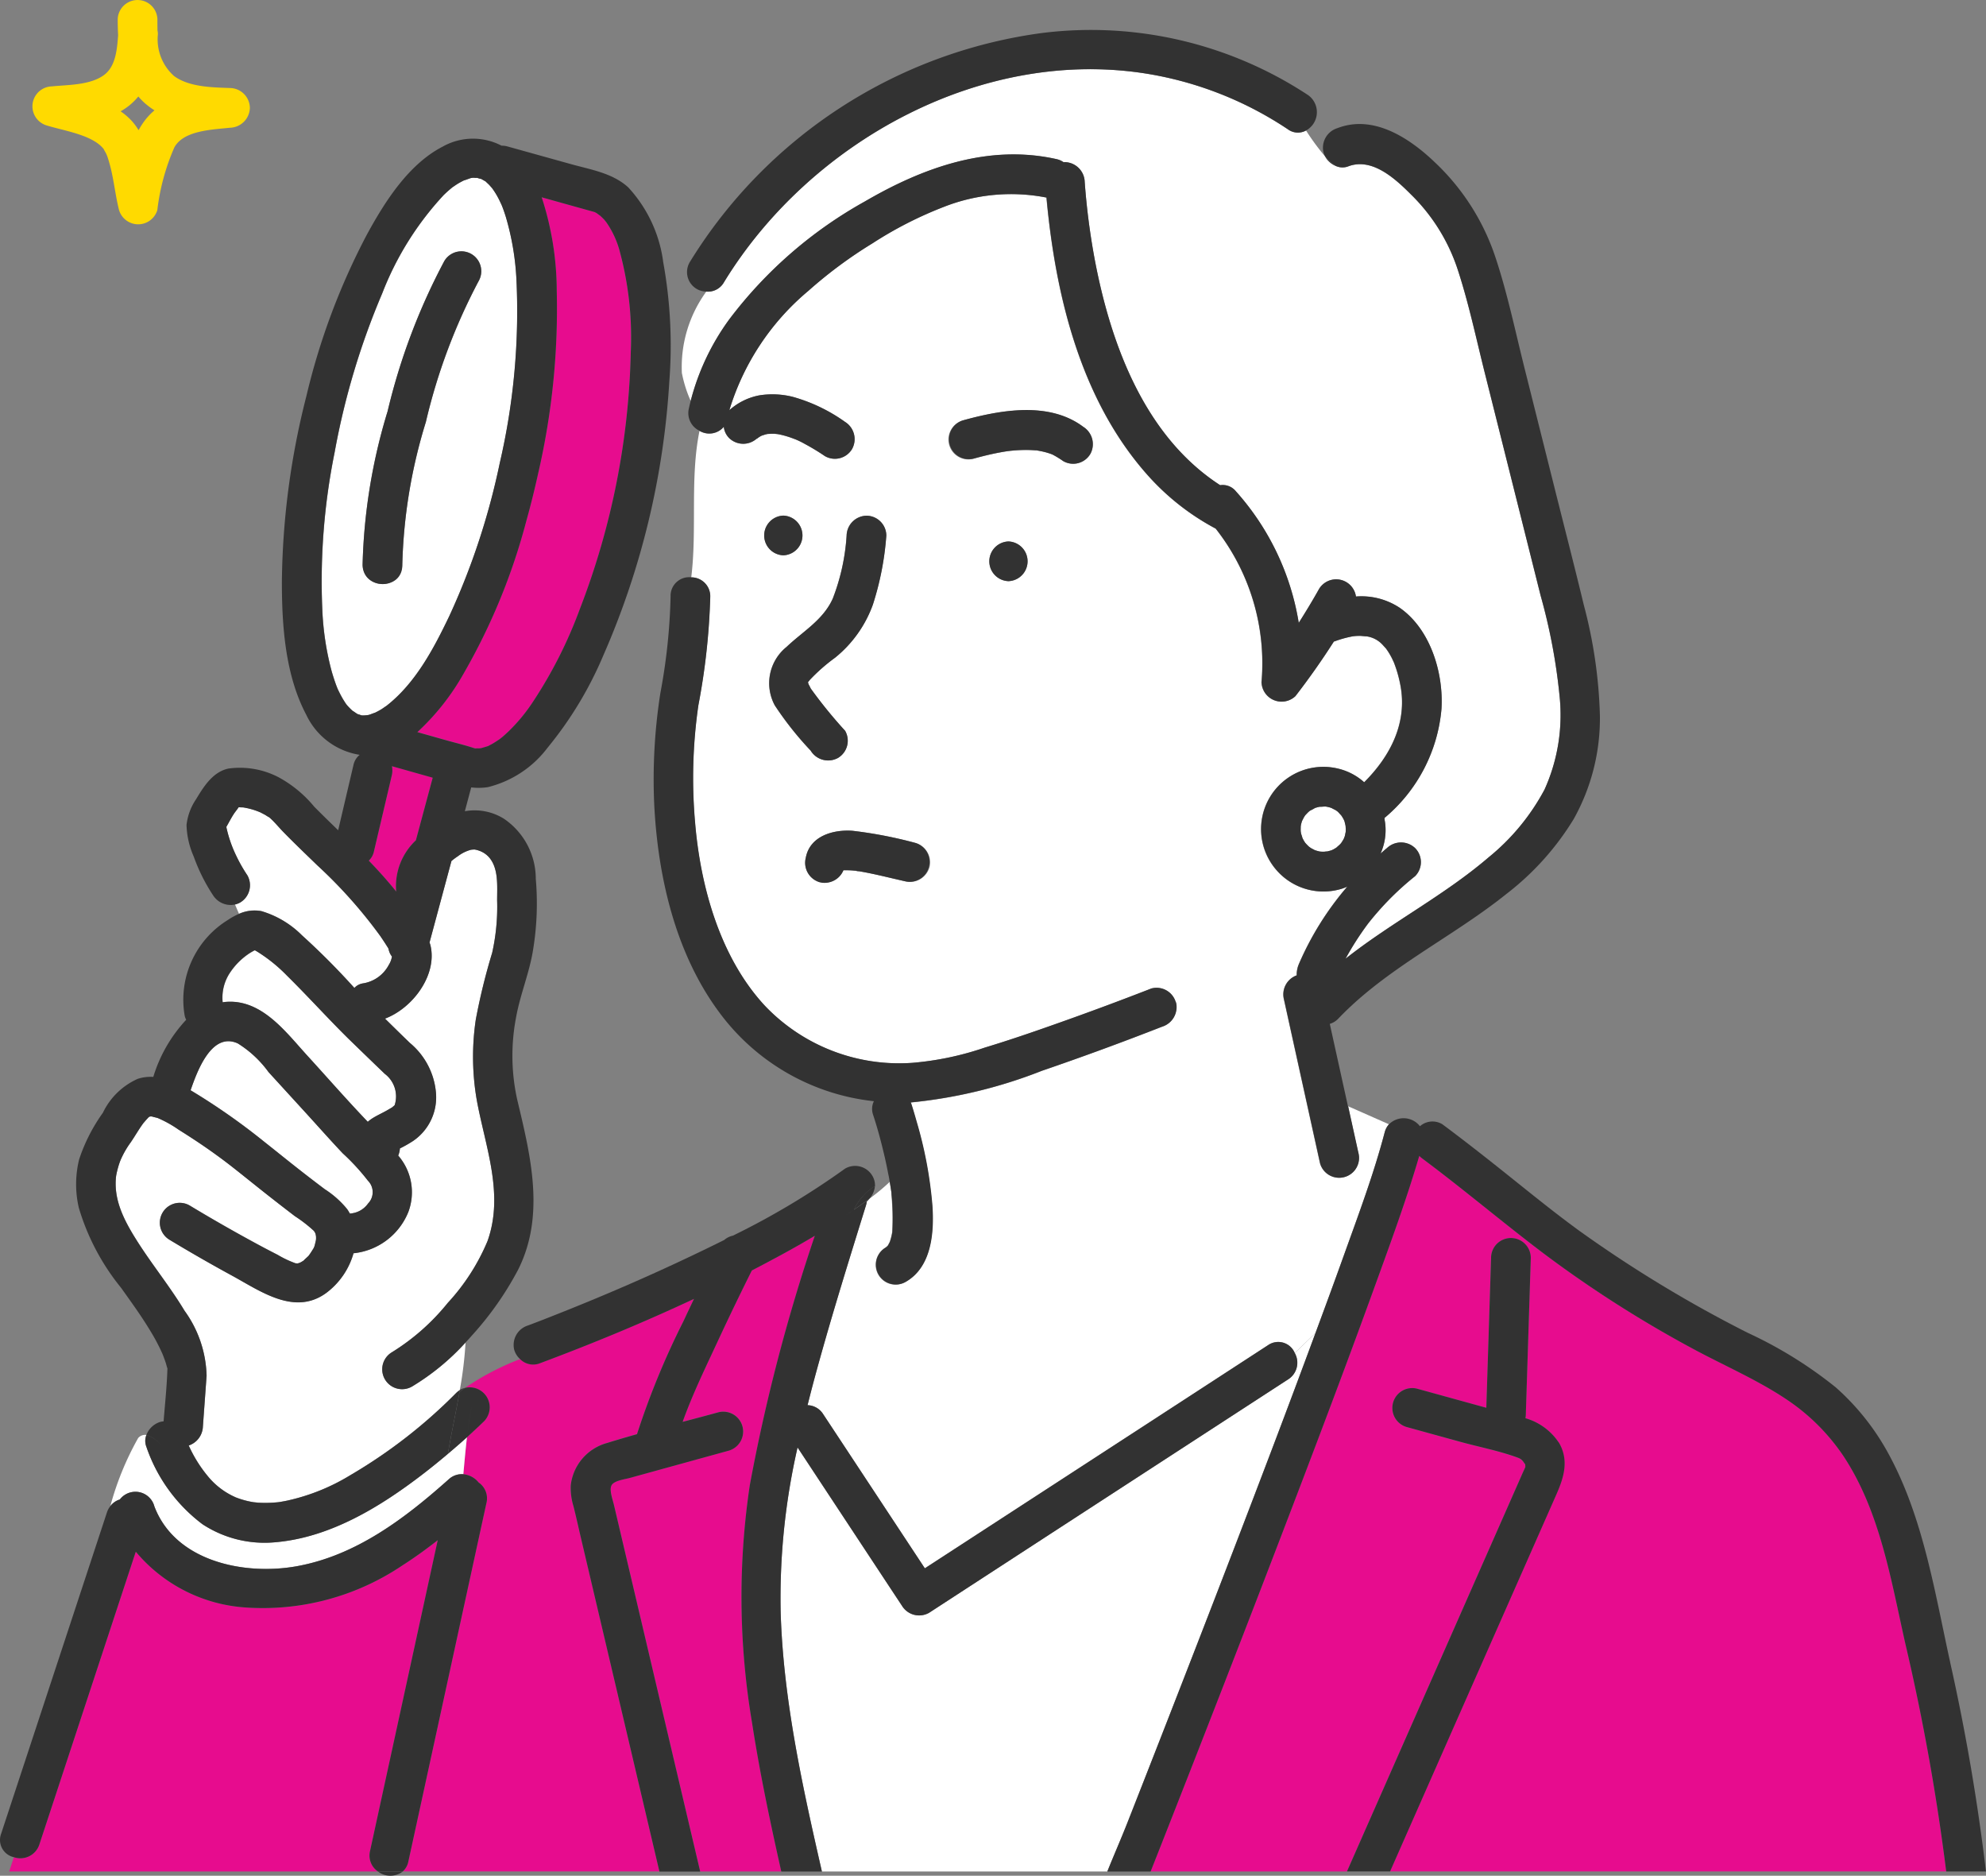 <svg xmlns="http://www.w3.org/2000/svg" xmlns:xlink="http://www.w3.org/1999/xlink" width="148.357" height="140.089" viewBox="0 0 148.357 140.089"><rect x="0" y="0" width="148.357" height="140.089" fill="#808080" stroke="none"/><defs><clipPath id="a"><rect width="148.357" height="140.089" fill="none"/></clipPath></defs><g clip-path="url(#a)"><path d="M35.063,189.123c-.07.01-.173.028,0,0" transform="translate(-14.225 -76.936)" fill="#78c8c8"/><path d="M35.383,139.476c-.931-.982-1.828-2-2.741-3l-2.814-3.08a8.153,8.153,0,0,0-2.3-2.144c-1.978-.894-3.059,2.165-3.524,3.5a48.767,48.767,0,0,1,5.524,3.865c.9.709,1.786,1.428,2.685,2.133q.9.706,1.819,1.394a7.078,7.078,0,0,1,1.669,1.487,3.357,3.357,0,0,1,.2.327,1.783,1.783,0,0,0,1.368-.76,1.209,1.209,0,0,0-.014-1.694,16.392,16.392,0,0,0-1.87-2.035" transform="translate(-9.764 -53.33)" fill="#fff"/><path d="M45.048,89.916l0,0c.073.042.211.073,0,0" transform="translate(-18.326 -36.578)" fill="#78c8c8"/><path d="M48.488,105.775A4.694,4.694,0,0,1,49.961,102q.63-2.341,1.259-4.682l-.079-.024-2.968-.837a1.6,1.6,0,0,1-.005.665L48,97.836q-.592,2.521-1.183,5.042a1.3,1.3,0,0,1-.372.64c.717.744,1.408,1.512,2.055,2.319,0-.021-.009-.041-.012-.062" transform="translate(-18.894 -39.241)" fill="#e70c8e"/><path d="M42.817,62.19c.036.012.271.182.364.238a1.43,1.43,0,0,1,.215.07.311.311,0,0,0,.074.021l.09.006.1.006c.118.005.523-.074.085.016.1-.02.2-.036.292-.059s.414-.153.447-.157c.167-.083.333-.168.492-.267.056-.035.323-.222.367-.248,2.153-1.682,3.511-4.235,4.7-6.719a53,53,0,0,0,3.766-11.414,50.049,50.049,0,0,0,1.248-13.655,19.876,19.876,0,0,0-.794-4.73c-.1-.313-.2-.626-.331-.93-.02-.035-.151-.316-.168-.349q-.089-.177-.187-.348a6.179,6.179,0,0,0-.349-.533c-.049-.053-.167-.195-.2-.224-.075-.078-.156-.15-.235-.225a.311.311,0,0,1-.037-.04l-.076-.041-.261-.149,0,0h-.007a1.6,1.6,0,0,1-.284-.079h0a1.92,1.92,0,0,1-.262-.007.53.53,0,0,0-.11.007l-.02,0a1.024,1.024,0,0,0-.1.021c-.1.029-.492.18-.487.163-.17.084-.339.171-.5.272-.1.064-.2.133-.3.2l-.068.045-.039.032c-.212.173-.415.355-.612.544a22.91,22.91,0,0,0-4.6,7.351,55.593,55.593,0,0,0-3.554,11.866,48.466,48.466,0,0,0-.92,11.783,21.075,21.075,0,0,0,.671,4.477c.084.305.177.609.282.908.049.141.1.282.157.421l.028.073c.011.022.026.05.047.1.115.24.235.477.373.705.065.107.134.209.2.314.012.02.054.072.091.117a4.947,4.947,0,0,0,.415.42m2.607-22.355A46.884,46.884,0,0,1,49.664,28.6a1.484,1.484,0,0,1,2.561,1.5,43.736,43.736,0,0,0-3.942,10.525,39.271,39.271,0,0,0-1.759,10.666,1.484,1.484,0,0,1-2.966,0,42.594,42.594,0,0,1,1.865-11.454" transform="translate(-16.472 -9.1)" fill="#fff"/><path d="M45.356,90.046l.1.006h-.006l-.093,0" transform="translate(-18.451 -36.631)" fill="#78c8c8"/><path d="M45.605,90.061l-.084,0c.087.015.174.013.084,0" transform="translate(-18.518 -36.635)" fill="#78c8c8"/><path d="M59.594,22.342c-.041.008-.082.017-.124.024h0l.12-.024" transform="translate(-24.193 -9.089)" fill="#78c8c8"/><path d="M32.043,119.658h0c.007,0,.007,0,0,0" transform="translate(-13.034 -48.678)" fill="#78c8c8"/><path d="M40.132,128.878q-1.352-1.3-2.688-2.614c-1.565-1.542-3.035-3.179-4.6-4.719a11.8,11.8,0,0,0-2.2-1.782l-.125-.073h0c.034.069.064.134.1.2-.035-.071-.065-.135-.1-.2a.727.727,0,0,0-.112-.03c-.11.063-.222.122-.33.189a5.1,5.1,0,0,0-1.465,1.426,3.357,3.357,0,0,0-.582,2.267c.1-.012.191-.03.291-.036,2.652-.179,4.426,2.254,6.017,4,1.508,1.65,2.985,3.344,4.533,4.96a2.611,2.611,0,0,1,.272-.212c.352-.235.741-.406,1.11-.611.116-.064.377-.22.44-.257.029-.028.149-.129.18-.159a.082.082,0,0,0,.008-.012,2.114,2.114,0,0,0-.74-2.332" transform="translate(-11.39 -48.678)" fill="#fff"/><path d="M18.811,140.567l-.052,0h.049l0,0" transform="translate(-7.631 -57.183)" fill="#78c8c8"/><path d="M49.635,139.162c-.125.138-.039.066,0,0" transform="translate(-20.165 -56.612)" fill="#78c8c8"/><path d="M32.174,119.589l0,.007c.027-.008.029-.015,0-.007" transform="translate(-13.089 -48.648)" fill="#78c8c8"/><path d="M32.111,119.609l.041-.01,0-.007-.018,0-.02.012" transform="translate(-13.063 -48.651)" fill="#78c8c8"/><path d="M49.689,143.783l0-.009c0-.016,0-.016,0,.009" transform="translate(-20.214 -58.483)" fill="#78c8c8"/><path d="M28.455,104.172v0l-.007.012.007-.008" transform="translate(-11.573 -42.376)" fill="#78c8c8"/><path d="M59.394,22.387l.016,0c-.082.011-.14.027-.016,0" transform="translate(-24.133 -9.106)" fill="#78c8c8"/><path d="M30.083,101.576h0" transform="translate(-12.238 -41.321)" fill="#78c8c8"/><path d="M62.966,31.782a54.627,54.627,0,0,1-1.392,13.692c-.262,1.179-.55,2.353-.876,3.516a46.35,46.35,0,0,1-4.682,11.4,17.8,17.8,0,0,1-3.462,4.383l2.2.62c.673.189,1.361.351,2.025.571.031.01.066.014.1.027l0,0a1.658,1.658,0,0,1,.211.007c.117.007.462-.07.038.017.065-.013.131-.019.195-.037.166-.046.328-.093.491-.145l.012,0,.031-.017c.1-.053.2-.1.3-.159.138-.079.271-.166.4-.253l.148-.1.161-.126c.157-.133.31-.27.459-.412a12.856,12.856,0,0,0,1.8-2.152,33.516,33.516,0,0,0,3.576-7.045,56.535,56.535,0,0,0,3.8-19.284,24.585,24.585,0,0,0-.813-7.357,6.862,6.862,0,0,0-1-2.205c-.021-.033-.131-.166-.145-.185s-.037-.045-.057-.065c-.1-.095-.192-.187-.289-.278-.04-.024-.206-.151-.265-.188s-.1-.052-.146-.075c-1.316-.361-2.63-.73-3.944-1.1a22.675,22.675,0,0,1,1.123,6.953" transform="translate(-21.379 -10.101)" fill="#e70c8e"/><path d="M29.959,101.564c-.053,0-.053.018,0,0" transform="translate(-12.171 -41.317)" fill="#78c8c8"/><path d="M30.018,101.568h0" transform="translate(-12.211 -41.318)" fill="#78c8c8"/><path d="M112.069,156.331c-.012.016-.015.024-.024.037l0,.011c.009-.015.017-.034.028-.048" transform="translate(-45.579 -63.596)" fill="#78c8c8"/><path d="M95.338,55.141c-.02.016-.039.027-.059.042.055,0,.225-.182.059-.042" transform="translate(-38.76 -22.41)" fill="#78c8c8"/><path d="M172.337,116.179c.066-.082.044-.058,0,0" transform="translate(-70.108 -47.241)" fill="#78c8c8"/><path d="M95.911,54.83a.536.536,0,0,0,.056-.015c.068-.03.093-.062-.056.015" transform="translate(-39.017 -22.286)" fill="#78c8c8"/><path d="M95.876,54.863a.351.351,0,0,1-.052.014.2.2,0,0,0,.037-.006l.014-.008h0" transform="translate(-38.982 -22.319)" fill="#78c8c8"/><path d="M111.6,156.977c.1-.063.1-.09.072-.075s-.052.051-.072.075" transform="translate(-45.4 -63.827)" fill="#78c8c8"/><path d="M112.377,155c.011-.1.007-.145,0,0" transform="translate(-45.716 -63.017)" fill="#78c8c8"/><path d="M111.577,157.031l-.009.006a.249.249,0,0,0-.026.039.293.293,0,0,1,.034-.045" transform="translate(-45.376 -63.881)" fill="#78c8c8"/><path d="M112.006,156.412c-.017.027-.033.053-.048.082s.015,0,.048-.082" transform="translate(-45.545 -63.629)" fill="#78c8c8"/><path d="M173.83,173.926l-4.7,10.648-6.352,14.4h41.553a163.413,163.413,0,0,0-3.056-17.026c-1.078-4.773-1.885-9.886-4.643-14.034a15.426,15.426,0,0,0-4.13-4.132c-2.281-1.547-4.868-2.635-7.283-3.953a87.885,87.885,0,0,1-11.156-7.156c-3.007-2.288-5.911-4.743-8.868-6.942a2.094,2.094,0,0,1-.231-.2c-.968,3.305-2.166,6.549-3.339,9.785-1.774,4.9-3.61,9.769-5.462,14.636q-2.915,7.659-5.891,15.3-2.334,6-4.691,11.989l-.686,1.736h14.663l2.446-5.547,9.364-21.229,1.3-2.951c.071-.16.154-.324.22-.49-.009-.062-.008-.183-.011-.186-.158-.182-.2-.368-.555-.5-1.377-.509-2.883-.8-4.3-1.185L164,165.775a1.484,1.484,0,0,1,.788-2.86l5.016,1.383.17.045q.014-.463.029-.925l.326-10.269a1.483,1.483,0,0,1,2.966,0q-.024.739-.047,1.478l-.326,10.269a1.623,1.623,0,0,1-.028.228,4.455,4.455,0,0,1,2.492,1.817c.768,1.31.378,2.6-.174,3.847l-1.384,3.137" transform="translate(-58.945 -59.204)" fill="#e70c8e"/><path d="M87.3,174.208a134.1,134.1,0,0,1,4.856-18.627q-1.225.727-2.476,1.408-1.108.6-2.232,1.18-1.272,2.542-2.47,5.122c-.972,2.09-1.946,4.068-2.7,6.186.9-.236,1.794-.473,2.685-.719a1.484,1.484,0,0,1,.789,2.86l-4.524,1.247-2.863.79c-.381.1-1.065.186-1.335.473-.294.313,0,1.058.124,1.583q.385,1.635.77,3.272l2.5,10.624q1.583,6.728,3.167,13.457H89.65c-.83-3.694-1.613-7.4-2.189-11.143a56.352,56.352,0,0,1-.162-17.712" transform="translate(-31.283 -63.291)" fill="#e70c8e"/><path d="M28.7,218.657a1.439,1.439,0,0,1-.587-1.533q.36-1.651.72-3.3L31.974,199.4q.6-2.742,1.195-5.484c-.849.662-1.719,1.3-2.625,1.873A18.656,18.656,0,0,1,18.8,198.939a11.7,11.7,0,0,1-8.186-4.165l-.259.788Q6.881,206.1,3.411,216.634a1.491,1.491,0,0,1-1.907.955l-.351,1.068Z" transform="translate(-0.469 -78.886)" fill="#e70c8e"/><path d="M42.687,114.681a15.744,15.744,0,0,0,.373-3.916c0-1.06.126-2.354-.578-3.2a1.768,1.768,0,0,0-.8-.534,1.553,1.553,0,0,0-.307-.076,1.747,1.747,0,0,0-.282.021,2.8,2.8,0,0,0-.969.481,5.083,5.083,0,0,0-.478.357q-.819,3.04-1.636,6.081c.021.068.049.135.065.2.537,2.195-1.29,4.7-3.391,5.489.62.608,1.239,1.218,1.865,1.821a5.431,5.431,0,0,1,1.947,3.8,3.94,3.94,0,0,1-1.721,3.521,9.192,9.192,0,0,1-.976.553,1.649,1.649,0,0,1-.128.532,4.184,4.184,0,0,1,.755,4.218,4.962,4.962,0,0,1-4.087,3.074,5.59,5.59,0,0,1-2.064,2.984c-2.354,1.691-4.878-.152-7.02-1.319Q20.9,137.485,18.6,136.1a1.484,1.484,0,0,1,1.5-2.561q2.343,1.417,4.751,2.724.9.491,1.821.96a7.6,7.6,0,0,0,1.342.634c.037,0,.1.007.16.008l.079-.026a.768.768,0,0,1,.087-.025l.077-.044a2.85,2.85,0,0,0,.247-.153c-.148.1.26-.254.317-.316.013-.014.189-.262.306-.457a1.039,1.039,0,0,0,.179-.428c.023-.078.041-.158.058-.238.005-.037.013-.087.015-.105a1.4,1.4,0,0,0,0-.222,1.306,1.306,0,0,0-.031-.173c-.078-.231.076.183-.008-.048-.008-.022-.1-.167-.111-.188a10.64,10.64,0,0,0-1.428-1.105q-.845-.645-1.682-1.3c-.816-.639-1.624-1.29-2.435-1.935-.683-.542-1.16-.916-1.942-1.477-.854-.612-1.732-1.19-2.624-1.747A8.609,8.609,0,0,0,17.706,127c-.04-.014-.367-.09-.435-.113-.055,0-.11,0-.164,0l0,0h.055a.257.257,0,0,1,.04,0,.257.257,0,0,0-.04,0,.246.246,0,0,0-.083.023l-.066.053c-.026.029-.061.068-.074.081-.061.062-.307.351-.289.327-.35.469-.636.987-.969,1.468a5.626,5.626,0,0,0-1.078,2.475c-.219,1.775.579,3.322,1.591,4.915,1.118,1.76,2.443,3.381,3.519,5.169a8.619,8.619,0,0,1,1.647,4.851l-.276,3.8a1.553,1.553,0,0,1-1.059,1.414,10.007,10.007,0,0,0,1.4,2.259,5.555,5.555,0,0,0,2.054,1.587l.056.027.037.013c.086.033.172.064.259.093.2.065.393.122.593.169.149.035.3.063.453.088.045,0,.326.033.375.036a9.216,9.216,0,0,0,1.261-.02c.091-.007.182-.017.271-.027l.047-.008c.193-.031.384-.067.575-.107a15.345,15.345,0,0,0,4.7-1.9A38.365,38.365,0,0,0,40,147.54a1.642,1.642,0,0,1,.272-.215,29.235,29.235,0,0,0,.429-3.554,17.713,17.713,0,0,1-4,3.289,1.484,1.484,0,0,1-1.5-2.561,16.476,16.476,0,0,0,4.167-3.68,15.776,15.776,0,0,0,2.972-4.618c1.258-3.525-.164-7.047-.8-10.524a18.89,18.89,0,0,1-.075-6.02,46.508,46.508,0,0,1,1.22-4.976" transform="translate(-5.924 -43.509)" fill="#fff"/><path d="M31.145,109.392a7.133,7.133,0,0,1,3,1.79,54.083,54.083,0,0,1,3.926,3.94,1.078,1.078,0,0,1,.629-.339,2.638,2.638,0,0,0,1.933-1.373,1.681,1.681,0,0,0,.24-.632,1.293,1.293,0,0,1-.257-.585c-.017-.028-.033-.059-.05-.086q-.276-.441-.571-.871a35.749,35.749,0,0,0-4.695-5.272c-.837-.813-1.681-1.618-2.5-2.452-.364-.371-.7-.8-1.1-1.141a2.655,2.655,0,0,1-.287-.174c-.06-.034-.4-.208-.327-.175a5.3,5.3,0,0,0-1.334-.392c0,.005-.257-.011-.335-.014-.1.149-.224.3-.32.437-.227.333-.4.685-.6,1.032,0,.007,0,.014,0,.02s.016.027.012.053c.059.271.131.54.215.8a9.387,9.387,0,0,0,.512,1.285,11.329,11.329,0,0,0,.83,1.458,1.5,1.5,0,0,1-.532,2.029,1.437,1.437,0,0,1-.388.151c.1.234.2.47.3.7a2.83,2.83,0,0,1,1.687-.2" transform="translate(-11.594 -41.338)" fill="#fff"/><path d="M85.884,31.443a9.434,9.434,0,0,0,.651,2.046,18.017,18.017,0,0,1,2.88-6.089,32.392,32.392,0,0,1,10.12-8.8c4.358-2.54,9.241-4.3,14.324-3.168a1.477,1.477,0,0,1,.534.234c.03,0,.06-.01.091-.01a1.52,1.52,0,0,1,1.483,1.483,52.48,52.48,0,0,0,.753,5.816c1.206,6.358,3.749,13.2,9.365,16.83a1.265,1.265,0,0,1,1.17.451,19.352,19.352,0,0,1,4.7,9.831c.532-.836,1.044-1.685,1.527-2.548a1.494,1.494,0,0,1,2.747.58,5.182,5.182,0,0,1,3.264.841c2.3,1.592,3.292,4.874,3.123,7.57a11.961,11.961,0,0,1-4.259,8.131h0c.007.046.008.091.012.136.016.083.03.168.041.257a4.251,4.251,0,0,1-.345,2.262c.16-.136.316-.278.48-.41a1.527,1.527,0,0,1,2.1,0,1.487,1.487,0,0,1,0,2.1,21.822,21.822,0,0,0-1.99,1.8q-.456.469-.883.965c-.135.156-.267.315-.4.475-.07.086-.139.174-.208.26l-.027.035a21.917,21.917,0,0,0-1.687,2.63c3.416-2.7,7.356-4.714,10.674-7.56a16.545,16.545,0,0,0,4.191-5.075,13.522,13.522,0,0,0,1.121-7.007,43.3,43.3,0,0,0-1.415-7.485q-1.051-4.2-2.106-8.4-1.035-4.13-2.071-8.258c-.638-2.547-1.185-5.142-2-7.641a13.917,13.917,0,0,0-3.522-5.669c-1.2-1.2-2.916-2.764-4.692-2.074a1.207,1.207,0,0,1-.927-.047c.044.032.081.071.126.1-.045-.03-.082-.069-.126-.1a1.658,1.658,0,0,1-.785-.715A17.311,17.311,0,0,1,132.5,13.29a1.259,1.259,0,0,1-1.364-.091,26.678,26.678,0,0,0-10.2-4.093c-12.483-2.179-25.471,4.959-31.923,15.522a1.372,1.372,0,0,1-1.313.695,9.553,9.553,0,0,0-1.823,6.121" transform="translate(-34.938 -3.545)" fill="#fff"/><path d="M136.2,171.3l-3.3,2.144-14.446,9.388-9.072,5.9a1.506,1.506,0,0,1-2.029-.532l-1.057-1.6-6.739-10.218A50.44,50.44,0,0,0,98.3,188.714c.2,6.526,1.624,12.959,3.08,19.338H122.7c.5-1.236,1.036-2.461,1.517-3.685q2.487-6.325,4.947-12.661,2.99-7.7,5.926-15.429,1.6-4.209,3.156-8.432l-1.545,1.49a1.471,1.471,0,0,1-.5,1.968" transform="translate(-39.982 -68.281)" fill="#fff"/><path d="M136.873,96.015a1.483,1.483,0,1,1-2.86.789l-.336-1.526q-1.179-5.355-2.359-10.71a1.512,1.512,0,0,1,.953-1.792,2.029,2.029,0,0,1,.167-.852,22.509,22.509,0,0,1,3.612-5.774c-.117.051-.237.1-.359.14a4.647,4.647,0,0,1-4.976-1.428,4.649,4.649,0,0,1,4.578-7.541,4.443,4.443,0,0,1,2.017,1.035c1.974-1.969,3.264-4.477,2.693-7.324a9.277,9.277,0,0,0-.48-1.649c-.033-.063-.135-.287-.153-.32-.061-.117-.125-.233-.194-.346s-.159-.248-.246-.367c-.036-.031-.219-.241-.248-.269a2,2,0,0,0-1.21-.626c.021.013-.39-.033-.446-.033a4.126,4.126,0,0,0-.521.026,7.824,7.824,0,0,0-1.4.382c-.02.007-.039.007-.059.013q-1.343,2.1-2.871,4.079a1.5,1.5,0,0,1-2.532-1.048A16.257,16.257,0,0,0,126.22,49.41a18.291,18.291,0,0,1-5.115-4.03c-4.975-5.611-6.85-13.368-7.526-20.7-.01,0-.02,0-.03,0a13.719,13.719,0,0,0-7.633.7,28.926,28.926,0,0,0-5.338,2.726,33.25,33.25,0,0,0-4.789,3.55,18.692,18.692,0,0,0-5.895,8.909v0a4.647,4.647,0,0,1,2.252-1.109,6.247,6.247,0,0,1,2.5.117,12.491,12.491,0,0,1,3.884,1.869,1.518,1.518,0,0,1,.532,2.029A1.492,1.492,0,0,1,97.038,44a16.889,16.889,0,0,0-1.5-.909,6.55,6.55,0,0,0-.724-.354l-.039-.013c-.08-.029-.159-.061-.239-.089-.128-.045-.256-.087-.386-.126s-.288-.08-.435-.113c-.069-.015-.138-.028-.207-.04l-.169-.018c-.063,0-.127-.007-.191-.008-.126,0-.252.009-.378.014-.053.01-.106.02-.158.033-.077.02-.165.056-.25.083a.34.34,0,0,1-.071.023c-.052.027-.1.056-.155.087s-.165.131-.206.134a1.511,1.511,0,0,1-2.039-.042,1.408,1.408,0,0,1-.41-.849,1.418,1.418,0,0,1-1.812.3c-.722,3.518-.172,7.353-.617,10.94a1.413,1.413,0,0,1,1.415,1.425,50.345,50.345,0,0,1-.887,8.121,37.911,37.911,0,0,0-.245,8.788c.4,4.788,1.874,10.066,5.217,13.667a13.857,13.857,0,0,0,11.022,4.256,22.475,22.475,0,0,0,5.4-1.137c1.832-.553,3.642-1.176,5.446-1.816q3.519-1.249,7-2.6a1.5,1.5,0,0,1,1.825,1.036,1.528,1.528,0,0,1-1.036,1.825q-4.457,1.739-8.984,3.295a36.3,36.3,0,0,1-9.795,2.363c.012.031.028.059.039.091.147.442.278.89.4,1.338a31.183,31.183,0,0,1,1.179,6.281c.136,1.993-.048,4.581-1.994,5.691a1.484,1.484,0,0,1-1.5-2.561l.037-.023a.25.25,0,0,1,.081-.081.741.741,0,0,1,.061-.053c.027-.049.053-.1.079-.157a.391.391,0,0,1,.052-.094.34.34,0,0,0,.018-.045c.031-.1.063-.2.09-.305s.051-.217.071-.326c.007-.036.012-.071.015-.1a18.625,18.625,0,0,0-.064-2.835C102,99.033,102,99,102,98.982s0-.02-.006-.039c-.018-.12-.036-.24-.054-.359s-.044-.254-.066-.381a15.8,15.8,0,0,1-1.516,1.256,2.057,2.057,0,0,1-.195.2,1.675,1.675,0,0,1-.057.279c-1.377,4.44-2.765,8.881-3.968,13.372-.14.523-.271,1.042-.4,1.561a1.425,1.425,0,0,1,1.166.671l1.057,1.6,6.539,9.913,2.124-1.381,14.446-9.387,9.072-5.9a1.333,1.333,0,0,1,1.993.593l1.545-1.49c.712-1.925,1.422-3.85,2.114-5.782,1.091-3.043,2.242-6.1,3.063-9.23a1.42,1.42,0,0,1,.312-.582l-3.058-1.351q.382,1.732.763,3.464M93.931,48.438a1.484,1.484,0,0,1,0,2.966,1.484,1.484,0,0,1,0-2.966m.226,9.818c1.236-1.179,2.732-2.006,3.461-3.617a15.74,15.74,0,0,0,1.036-4.711,1.518,1.518,0,0,1,1.483-1.483,1.492,1.492,0,0,1,1.483,1.483,22,22,0,0,1-1.007,5.166,9.021,9.021,0,0,1-2.827,3.961,13.455,13.455,0,0,0-1.9,1.673s-.179.259-.081.084c-.106.189-.028.03-.017.127,0,.029,0,.039,0,.042a.993.993,0,0,1,.048.1c-.058-.132.141.275.138.27a34.612,34.612,0,0,0,2.567,3.156,1.5,1.5,0,0,1-.532,2.029,1.529,1.529,0,0,1-2.029-.532,24.581,24.581,0,0,1-2.692-3.391,3.479,3.479,0,0,1,.866-4.358m10.691,16.456a1.509,1.509,0,0,1-1.825,1.036c-.681-.154-1.36-.32-2.042-.472-.32-.071-.641-.139-.963-.2-.153-.028-.306-.056-.46-.081-.074-.011-.151-.015-.223-.034l.037.009.054.005c.11.012.279.077-.054-.005a6.455,6.455,0,0,0-.779-.043l-.17,0A1.484,1.484,0,0,1,95.608,74c.3-1.637,2.051-2.128,3.486-2.023a32.387,32.387,0,0,1,4.718.911,1.506,1.506,0,0,1,1.036,1.824m5.9-21.378a1.484,1.484,0,0,1,0-2.966,1.484,1.484,0,0,1,0,2.966m6.118-9.5a1.488,1.488,0,0,1-2.029.532,7.025,7.025,0,0,0-.811-.494c-.073-.026-.145-.055-.219-.079-.143-.047-.288-.088-.434-.123s-.3-.063-.448-.09l-.067-.013-.114,0a8.68,8.68,0,0,0-.946-.024c-.342.008-.684.034-1.024.074l-.127.017-.082.012c-.16.025-.32.053-.479.082-.639.12-1.272.276-1.9.448a1.484,1.484,0,1,1-.788-2.86c2.817-.774,6.407-1.4,8.936.493a1.528,1.528,0,0,1,.532,2.029" transform="translate(-35.415 -9.93)" fill="#fff"/><path d="M56.811,172.647c-.423.412-.855.813-1.292,1.21-.106.908-.188,1.838-.272,2.766a1.669,1.669,0,0,1,1.147.619,1.437,1.437,0,0,1,.579,1.527l-.72,3.3-3.14,14.424q-.987,4.526-1.972,9.053a1.356,1.356,0,0,1-.415.744H69.893l-.749-3.184L64.026,181.36c-.186-.791-.362-1.585-.559-2.374a4.652,4.652,0,0,1-.2-1.528A3.709,3.709,0,0,1,66,174.277c.735-.231,1.476-.447,2.22-.655a59.1,59.1,0,0,1,3.476-8.448c.257-.554.521-1.1.783-1.656-3.8,1.78-7.69,3.387-11.606,4.845a1.368,1.368,0,0,1-1.382-.342,20.184,20.184,0,0,0-4.127,2.156,1.494,1.494,0,0,1,1.446,2.472" transform="translate(-20.635 -66.52)" fill="#e70c8e"/><path d="M39.107,182.069v0c-.616.52-1.24,1.029-1.88,1.519-3.184,2.443-6.907,4.725-10.994,5.078a8.449,8.449,0,0,1-5.456-1.344,12.118,12.118,0,0,1-4.2-5.808,1.176,1.176,0,0,1,.012-.858.693.693,0,0,0-.617.232,22.035,22.035,0,0,0-2.08,5.087,1.4,1.4,0,0,1,.712-.5,1.465,1.465,0,0,1,2.581.518c1.57,4.131,6.734,5.165,10.621,4.47,4.431-.792,8.085-3.566,11.366-6.493a1.432,1.432,0,0,1,1.091-.38c.085-.928.167-1.859.273-2.766-.467.424-.945.836-1.427,1.243" transform="translate(-5.651 -73.489)" fill="#fff"/><path d="M107.522,151.091c.393-.266.782-.537,1.161-.817a1.588,1.588,0,0,0,.415-.948,4.215,4.215,0,0,0-1.577,1.765" transform="translate(-43.741 -60.747)" fill="#323232"/><path d="M121.93,161.81l1.1-1.056a1.333,1.333,0,0,0-1.993-.593l-9.072,5.9-14.446,9.388-2.124,1.38-6.538-9.913-1.057-1.6a1.426,1.426,0,0,0-1.166-.671c.131-.519.263-1.038.4-1.561,1.2-4.491,2.59-8.932,3.967-13.372a1.562,1.562,0,0,0,.057-.279,1.985,1.985,0,0,0,.195-.2q-.569.419-1.161.816a1.532,1.532,0,0,0-.074.447,1.532,1.532,0,0,1,.074-.447c-.221.15-.444.3-.667.447.222-.148.445-.3.667-.447a4.214,4.214,0,0,1,1.577-1.764,1.378,1.378,0,0,0-.2-.781,1.494,1.494,0,0,0-2.029-.532,58.064,58.064,0,0,1-8.383,5.01,1.447,1.447,0,0,0-.65.324q-1.233.612-2.472,1.2c-3.42,1.624-6.643,3.008-10.093,4.374-.693.274-1.387.547-2.085.807a1.524,1.524,0,0,0-1.036,1.825,1.5,1.5,0,0,0,.442.694c.568-.225,1.142-.434,1.717-.626-.575.192-1.149.4-1.717.626a1.372,1.372,0,0,0,1.382.342c3.915-1.458,7.806-3.065,11.606-4.845-.261.552-.526,1.1-.782,1.656a59.111,59.111,0,0,0-3.476,8.449c-.744.209-1.485.425-2.22.655a3.708,3.708,0,0,0-2.731,3.18,4.616,4.616,0,0,0,.2,1.528c.2.789.373,1.583.559,2.375l5.118,21.747.749,3.184h3.045q-1.584-6.728-3.167-13.457l-2.5-10.623q-.384-1.636-.77-3.273c-.123-.524-.418-1.27-.124-1.583.27-.287.953-.367,1.335-.473l2.863-.79,4.524-1.247a1.484,1.484,0,0,0-.788-2.86c-.892.246-1.788.483-2.686.719.759-2.119,1.732-4.1,2.7-6.186q1.2-2.577,2.471-5.122Q83.595,154,84.7,153.4q1.25-.679,2.475-1.408a134.225,134.225,0,0,0-4.856,18.627,56.352,56.352,0,0,0,.163,17.712c.576,3.742,1.36,7.449,2.189,11.143h3.034c-1.457-6.379-2.879-12.812-3.081-19.338A50.491,50.491,0,0,1,85.887,167.8l6.74,10.218,1.057,1.6a1.5,1.5,0,0,0,2.029.531l9.071-5.9,14.447-9.387,3.3-2.144a1.471,1.471,0,0,0,.5-1.969Z" transform="translate(-26.307 -59.698)" fill="#323232"/><path d="M202.409,181.426c-1.151-5.225-2.009-10.81-4.6-15.563a18.2,18.2,0,0,0-3.963-4.989,31.679,31.679,0,0,0-6.568-4.065,95.447,95.447,0,0,1-12.586-7.624c-.867-.634-1.606-1.2-2.337-1.771-.809-.634-1.609-1.276-2.411-1.918-1.8-1.444-3.613-2.878-5.467-4.257a1.417,1.417,0,0,0-1.679.144,1.545,1.545,0,0,0-2.317-.141l4.041,1.785-4.041-1.785a1.434,1.434,0,0,0-.312.582c-.821,3.13-1.972,6.188-3.063,9.23-.693,1.932-1.4,3.857-2.115,5.782l2.684-2.588-2.684,2.588q-1.562,4.222-3.157,8.432Q148.9,173,145.906,180.7q-2.459,6.335-4.946,12.661c-.481,1.223-1.021,2.449-1.517,3.685h3.235q.343-.868.686-1.737,2.358-5.989,4.691-11.988,2.971-7.638,5.891-15.3c1.853-4.867,3.688-9.74,5.462-14.636,1.172-3.236,2.37-6.481,3.339-9.786a2.092,2.092,0,0,0,.232.2c2.956,2.2,5.861,4.654,8.868,6.942A87.925,87.925,0,0,0,183,157.9c2.415,1.318,5,2.405,7.283,3.952a15.428,15.428,0,0,1,4.13,4.132c2.758,4.148,3.566,9.26,4.643,14.034a163.209,163.209,0,0,1,3.056,17.026h2.968a155.236,155.236,0,0,0-2.673-15.616" transform="translate(-56.726 -57.271)" fill="#323232"/><path d="M185.444,171.147a4.455,4.455,0,0,0-2.492-1.818,1.606,1.606,0,0,0,.028-.228l.326-10.269q.023-.739.047-1.478a1.483,1.483,0,1,0-2.966,0l-.326,10.269q-.014.463-.029.925l-.17-.045-5.016-1.383a1.484,1.484,0,0,0-.788,2.86l4.027,1.11c1.415.39,2.92.676,4.3,1.185.359.132.4.319.555.5,0,0,0,.124.011.186-.066.166-.149.33-.22.491l-1.3,2.951-9.364,21.229-2.446,5.547h3.221l6.352-14.4,4.7-10.648,1.384-3.137c.552-1.252.942-2.538.174-3.847" transform="translate(-69.001 -63.41)" fill="#323232"/><path d="M112.012,156.394a.391.391,0,0,0-.052.094c.015-.03.031-.056.048-.082l0-.011" transform="translate(-45.546 -63.622)" fill="#323232"/><path d="M111.667,156.905a.25.25,0,0,0-.081.081l.009-.006c.021-.024.046-.05.072-.075" transform="translate(-45.394 -63.83)" fill="#323232"/><path d="M99.967,82.488A1.529,1.529,0,0,0,102,83.02a1.494,1.494,0,0,0,.532-2.029,34.706,34.706,0,0,1-2.567-3.156,2.9,2.9,0,0,0-.139-.27.916.916,0,0,0-.047-.1s0-.012,0-.042c-.011-.1-.089.062.017-.127-.1.174.078-.081.081-.084a13.387,13.387,0,0,1,1.9-1.674,9.022,9.022,0,0,0,2.827-3.961,22,22,0,0,0,1.007-5.166,1.492,1.492,0,0,0-1.483-1.483,1.518,1.518,0,0,0-1.483,1.483,15.731,15.731,0,0,1-1.036,4.711c-.728,1.611-2.224,2.437-3.461,3.616a3.478,3.478,0,0,0-.865,4.358,24.537,24.537,0,0,0,2.692,3.391" transform="translate(-39.399 -26.413)" fill="#323232"/><path d="M95.9,54.853l-.014.008a.352.352,0,0,0,.071-.023l-.056.015h0" transform="translate(-39.007 -22.308)" fill="#323232"/><path d="M126.052,54.636l.066.013c.15.027.3.055.448.09s.292.076.435.123c.074.024.147.053.219.079a7.079,7.079,0,0,1,.811.494,1.487,1.487,0,0,0,2.029-.532,1.527,1.527,0,0,0-.532-2.029c-2.529-1.9-6.119-1.268-8.937-.493a1.483,1.483,0,1,0,.788,2.86c.628-.173,1.26-.328,1.9-.448q.239-.045.479-.083l.082-.012.127-.017c.34-.039.682-.065,1.023-.074a8.832,8.832,0,0,1,.946.024l.114,0" transform="translate(-48.611 -21.001)" fill="#323232"/><path d="M126.011,71.136a1.484,1.484,0,0,0,0-2.966,1.484,1.484,0,0,0,0,2.966" transform="translate(-50.679 -27.732)" fill="#323232"/><path d="M97.662,64.916a1.484,1.484,0,0,0,0,2.966,1.484,1.484,0,0,0,0-2.966" transform="translate(-39.147 -26.408)" fill="#323232"/><path d="M164.859,101.666a3.09,3.09,0,0,1-.346.187l-.037.024c-.031.025-.063.049-.09.074-.088.081-.165.169-.247.255-.024.037-.05.073-.073.11-.058.093-.1.209-.161.3-.011.032-.022.063-.031.095-.017.053-.031.107-.044.162s-.019.106-.029.162c0,.126-.011.25,0,.377h0c.007.045.016.108.02.129a2.512,2.512,0,0,0,.091.285.434.434,0,0,1,.048.139c.03.056.06.113.093.168s.056.085.082.128c.086.094.17.188.265.274l.021.018c.047.033.095.07.139.1.091.056.189.1.282.152.052.017.105.036.158.051s.135.037.2.052l.03.005c.063.005.143.012.166.013.058,0,.116,0,.173,0,.015,0,.033,0,.049-.005-.007-.011.039-.024.145-.017.119-.029.239-.055.356-.1.04-.021.094-.044.113-.054.079-.042.154-.092.23-.138.071-.079.11-.11.112-.1a1.724,1.724,0,0,0,.149-.132c.033-.034.065-.072.1-.109.069-.108.139-.214.2-.328l.008-.016c.019-.058.047-.119.062-.168.031-.1.043-.23.075-.337,0-.063.008-.126.008-.19s-.01-.138-.015-.207a3.173,3.173,0,0,0-.078-.348c-.009-.029-.02-.058-.03-.087s-.042-.09-.05-.107c-.042-.078-.091-.152-.137-.228-.072-.063-.107-.1-.1-.113a2.2,2.2,0,0,0-.19-.207l-.02-.018c-.036-.026-.071-.054-.106-.076-.1-.066-.234-.116-.34-.183l-.094-.031c-.053-.016-.107-.031-.161-.044-.024-.006-.109-.021-.172-.033l-.02,0c-.138-.007-.3.024-.445.016-.067.015-.134.029-.2.047q-.075.021-.148.046" transform="translate(-66.632 -41.313)" fill="#fff"/><path d="M164,105.476l.016.03c-.011-.039-.021-.077-.035-.116-.016-.019-.016.025.019.086" transform="translate(-66.702 -42.871)" fill="#fff"/><path d="M164.071,105.681c-.005-.027-.011-.048-.015-.07l-.013-.023a.935.935,0,0,1,.028.093" transform="translate(-66.734 -42.954)" fill="#fff"/><path d="M169,102.78c-.02-.016-.037-.039-.056-.058l.009.016c.017.015.023.023.046.042" transform="translate(-68.729 -41.788)" fill="#fff"/><path d="M168.218,106.764a.7.7,0,0,1,.061-.058l-.017.01c-.015.017-.024.024-.043.047" transform="translate(-68.432 -43.409)" fill="#fff"/><path d="M168.324,106.642c.063-.036.094-.078.091-.088-.034.029-.063.06-.095.09l0,0" transform="translate(-68.473 -43.347)" fill="#fff"/><path d="M168.878,102.647c-.04-.069-.085-.1-.09-.09.03.035.063.066.094.1l0-.008" transform="translate(-68.664 -41.72)" fill="#fff"/><path d="M166.95,107.229l.036-.009c-.04,0-.079.005-.118.01.005.008.028.013.082,0" transform="translate(-67.883 -43.618)" fill="#fff"/><path d="M167.163,107.212a.606.606,0,0,0-.068,0l-.027.007a.433.433,0,0,1,.095,0" transform="translate(-67.964 -43.613)" fill="#fff"/><path d="M164.019,105.509l.013.023a.443.443,0,0,0-.048-.139c.014.039.024.077.035.116" transform="translate(-66.71 -42.874)" fill="#323232"/><path d="M168.291,106.653l.017-.01c.031-.03.061-.062.095-.09,0-.009-.042.021-.112.1" transform="translate(-68.462 -43.346)" fill="#323232"/><path d="M166.867,107.224l.118-.01.027-.007c-.107-.007-.153.006-.145.017" transform="translate(-67.882 -43.611)" fill="#323232"/><path d="M168.893,102.672l-.01-.015c-.032-.031-.064-.062-.094-.1,0,.008.031.049.1.113" transform="translate(-68.664 -41.722)" fill="#323232"/><path d="M121.318,104.428a1.494,1.494,0,0,0-1.824-1.036q-3.479,1.358-7,2.6c-1.8.64-3.613,1.262-5.445,1.816a22.481,22.481,0,0,1-5.4,1.137,13.856,13.856,0,0,1-11.022-4.256c-3.343-3.6-4.813-8.878-5.217-13.667a37.917,37.917,0,0,1,.245-8.789,50.329,50.329,0,0,0,.886-8.121,1.412,1.412,0,0,0-1.415-1.425,13.185,13.185,0,0,1-.984,3.773,13.185,13.185,0,0,0,.984-3.773,1.386,1.386,0,0,0-1.551,1.425,44.062,44.062,0,0,1-.763,7.218,41.621,41.621,0,0,0-.455,8.411c.281,5.393,1.613,11.119,4.91,15.512a16.544,16.544,0,0,0,11.494,6.56,1.322,1.322,0,0,0-.073.971c.354,1.063.641,2.153.893,3.244.088.383.166.768.241,1.154a1.666,1.666,0,0,0,.338-.978,1.666,1.666,0,0,1-.338.978c.017.088.039.176.056.265.024.13.044.26.067.39a9.6,9.6,0,0,0,1.4-1.634,9.6,9.6,0,0,1-1.4,1.634c.022.127.046.254.065.381s.036.24.054.359l.006.039c0,.021.005.052.011.107a18.549,18.549,0,0,1,.065,2.835c0,.031-.008.066-.015.1-.02.109-.044.218-.071.326s-.058.2-.09.305c-.007.021-.012.029-.018.045.009-.014.012-.021.024-.037a.461.461,0,0,0-.028.048c-.033.082-.055.107-.048.082-.027.053-.053.108-.079.157a.654.654,0,0,0-.061.053c.031-.015.026.012-.072.075a.336.336,0,0,0-.034.045.409.409,0,0,1,.026-.039l-.037.023a1.484,1.484,0,0,0,1.5,2.561c1.946-1.109,2.131-3.7,1.994-5.691a31.139,31.139,0,0,0-1.179-6.281c-.126-.448-.257-.9-.4-1.338-.011-.032-.027-.06-.039-.091a36.287,36.287,0,0,0,9.794-2.363q4.526-1.547,8.984-3.295a1.527,1.527,0,0,0,1.036-1.825m-21.176,17.124c.007-.145.011-.1,0,0" transform="translate(-33.481 -29.57)" fill="#323232"/><path d="M132.877,8.626A29.464,29.464,0,0,0,113.012,4,36.586,36.586,0,0,0,86.7,21.119a1.456,1.456,0,0,0,1.247,2.192,9.587,9.587,0,0,1,.854-.984,9.587,9.587,0,0,0-.854.984,1.372,1.372,0,0,0,1.313-.695c6.452-10.563,19.441-17.7,31.923-15.522a26.687,26.687,0,0,1,10.2,4.093,1.258,1.258,0,0,0,1.364.091,6.981,6.981,0,0,0-1.825-2,6.981,6.981,0,0,1,1.825,2,1.565,1.565,0,0,0,.133-2.652" transform="translate(-35.178 -1.534)" fill="#323232"/><path d="M166.862,19.677a1.661,1.661,0,0,0,.785.715,5.059,5.059,0,0,1-.785-.715" transform="translate(-67.88 -8.005)" fill="#323232"/><path d="M153.559,51.466c-.7-2.9-1.447-5.791-2.172-8.686l-2.249-8.97c-.684-2.728-1.26-5.515-2.145-8.186a17.164,17.164,0,0,0-4.493-7.1c-1.887-1.82-4.608-3.653-7.331-2.6a1.527,1.527,0,0,0-1.036,1.824,1.317,1.317,0,0,0,.113.274,5.057,5.057,0,0,0,.785.715,1.2,1.2,0,0,0,.927.046c1.776-.689,3.489.871,4.692,2.075a13.912,13.912,0,0,1,3.522,5.669c.815,2.5,1.361,5.094,2,7.641q1.036,4.129,2.071,8.258,1.053,4.2,2.106,8.4a43.3,43.3,0,0,1,1.415,7.485,13.529,13.529,0,0,1-1.121,7.007,16.545,16.545,0,0,1-4.191,5.075c-3.319,2.845-7.258,4.856-10.674,7.559a21.957,21.957,0,0,1,1.687-2.629l.027-.035c.069-.087.138-.174.209-.26q.195-.241.4-.476.427-.495.883-.964a21.735,21.735,0,0,1,1.989-1.8,1.487,1.487,0,0,0,0-2.1,1.526,1.526,0,0,0-2.1,0c-.164.132-.32.273-.48.41a4.251,4.251,0,0,0,.345-2.262c-.011-.09-.026-.174-.042-.257,0-.046,0-.09-.012-.136h0a11.959,11.959,0,0,0,4.259-8.132c.169-2.7-.827-5.978-3.123-7.57a5.188,5.188,0,0,0-3.265-.84,1.494,1.494,0,0,0-2.746-.58c-.483.864-1,1.712-1.527,2.548a19.355,19.355,0,0,0-4.7-9.83,1.267,1.267,0,0,0-1.171-.452c-5.616-3.634-8.159-10.472-9.365-16.83a52.324,52.324,0,0,1-.753-5.815,1.52,1.52,0,0,0-1.483-1.483c-.03,0-.061.008-.091.01a1.465,1.465,0,0,0-.535-.234c-5.083-1.137-9.966.628-14.324,3.168a32.4,32.4,0,0,0-10.12,8.8,17.8,17.8,0,0,0-3.02,6.666,1.465,1.465,0,0,0,.8,1.658,12.072,12.072,0,0,1,.773-2.488,12.072,12.072,0,0,0-.773,2.488,1.418,1.418,0,0,0,1.812-.3,1.41,1.41,0,0,0,.411.849,1.511,1.511,0,0,0,2.038.042,1.128,1.128,0,0,0,.206-.135c.051-.03.1-.059.155-.086l-.037.006a.451.451,0,0,0,.052-.014c.149-.077.125-.045.056-.015.085-.027.173-.064.25-.083.052-.013.1-.023.157-.033.126,0,.252-.015.378-.013.063,0,.127,0,.19.008l.17.018c.069.012.138.026.206.041.147.032.292.071.435.113s.258.08.385.126c.081.028.16.06.24.089l.039.013a6.4,6.4,0,0,1,.724.354,16.58,16.58,0,0,1,1.5.909,1.493,1.493,0,0,0,2.029-.532,1.52,1.52,0,0,0-.532-2.029A12.486,12.486,0,0,0,94.5,35.994a6.246,6.246,0,0,0-2.5-.117,4.646,4.646,0,0,0-2.251,1.11l0,0a18.688,18.688,0,0,1,5.9-8.909,33.26,33.26,0,0,1,4.789-3.55,29.013,29.013,0,0,1,5.338-2.726,13.719,13.719,0,0,1,7.633-.7c.011,0,.02,0,.031,0,.676,7.331,2.551,15.088,7.526,20.7a18.289,18.289,0,0,0,5.115,4.029,16.26,16.26,0,0,1,3.426,11.463,1.5,1.5,0,0,0,2.531,1.049q1.531-1.979,2.872-4.079c.019-.006.039-.006.058-.013a7.907,7.907,0,0,1,1.4-.383,4.25,4.25,0,0,1,.521-.026c.056,0,.468.046.446.033a1.994,1.994,0,0,1,1.21.626c.028.028.212.238.248.269.087.119.171.241.247.366s.133.229.194.346c.018.034.12.257.152.321a9.337,9.337,0,0,1,.481,1.648c.572,2.847-.718,5.355-2.693,7.325a4.444,4.444,0,0,0-2.017-1.036,4.649,4.649,0,0,0-4.578,7.541,4.646,4.646,0,0,0,4.975,1.429q.183-.063.36-.141a22.476,22.476,0,0,0-3.612,5.774,2.031,2.031,0,0,0-.167.853,1.511,1.511,0,0,0-.953,1.792q1.179,5.355,2.359,10.71l.336,1.526a1.483,1.483,0,1,0,2.86-.788l-.763-3.464L134.88,88.5l1.078.477L134.6,82.821a1.421,1.421,0,0,0,.637-.394c3.632-3.8,8.5-6.054,12.573-9.322a20.518,20.518,0,0,0,5.007-5.575,15.423,15.423,0,0,0,1.961-7.77,35.725,35.725,0,0,0-1.221-8.293M91.84,39.084c.167-.14,0,.037-.058.042.019-.015.04-.026.058-.042m45.652,36.207c.044-.058.066-.083,0,0m-1.7-6.821c-.032.107-.044.234-.075.337-.015.049-.043.11-.062.168l-.008.016c-.059.114-.129.22-.2.329-.032.036-.064.074-.1.108a1.719,1.719,0,0,1-.149.132c0,.01-.028.051-.091.088l0,0a.62.62,0,0,0-.061.058c.019-.024.028-.03.043-.047-.077.046-.151.1-.23.138-.018.009-.073.032-.113.054-.117.04-.237.066-.356.095a.619.619,0,0,1,.068,0,.4.4,0,0,0-.095,0l-.037.009c-.053.014-.077.008-.082,0s-.034,0-.049.005c-.058,0-.116,0-.173,0-.023,0-.1-.008-.166-.012l-.03-.006c-.068-.015-.136-.032-.2-.052s-.106-.034-.158-.052c-.092-.053-.19-.1-.281-.152-.044-.028-.092-.065-.139-.1l-.021-.018c-.095-.086-.179-.18-.265-.274-.027-.043-.056-.085-.082-.128s-.062-.112-.093-.168c0,.021.01.043.015.07a.886.886,0,0,0-.028-.093l-.016-.03c-.035-.061-.035-.105-.019-.086a2.411,2.411,0,0,1-.091-.285c0-.02-.013-.084-.02-.129h0c-.007-.126,0-.251,0-.377.01-.056.017-.116.029-.162s.028-.108.044-.161c.009-.032.021-.063.031-.095.059-.1.1-.212.161-.3.023-.037.049-.074.072-.11.082-.086.16-.174.248-.255.027-.025.059-.049.09-.074l.037-.024a2.958,2.958,0,0,0,.346-.187c.049-.016.1-.032.148-.046.066-.019.133-.033.2-.048.141.008.307-.023.445-.015h.021c.063.012.148.027.172.033.054.014.108.028.161.044l.094.031c.106.068.237.117.34.184.034.021.069.05.106.075l.02.018a2.357,2.357,0,0,1,.19.206c0-.01.05.021.09.09l0,.007c.019.018.036.042.056.058-.023-.018-.03-.027-.046-.042.045.076.095.149.136.228.009.017.03.067.051.107s.021.058.03.087a3.17,3.17,0,0,1,.078.348c0,.069.015.138.015.208s0,.126-.008.189" transform="translate(-35.263 -6.353)" fill="#323232"/><path d="M18.938,140.568c.065,0,.043,0,0,0" transform="translate(-7.704 -57.183)" fill="#323232"/><path d="M59.459,22.383l-.016,0,.02,0h0" transform="translate(-24.182 -9.105)" fill="#323232"/><path d="M45.518,90.055l.084,0-.09-.006h.006" transform="translate(-18.515 -36.634)" fill="#323232"/><path d="M48.626,55.069A39.265,39.265,0,0,1,50.385,44.4a43.726,43.726,0,0,1,3.941-10.525,1.484,1.484,0,0,0-2.561-1.5,46.86,46.86,0,0,0-4.241,11.233A42.622,42.622,0,0,0,45.66,55.069c.03,1.907,3,1.912,2.966,0" transform="translate(-18.574 -12.88)" fill="#323232"/><path d="M35.758,186.227a1.663,1.663,0,0,0-1.148-.619,42.926,42.926,0,0,1-.562,4.415,42.926,42.926,0,0,0,.562-4.415,1.429,1.429,0,0,0-1.091.38c-3.281,2.927-6.935,5.7-11.366,6.493-3.887.695-9.051-.339-10.621-4.47a1.465,1.465,0,0,0-2.581-.518,1.4,1.4,0,0,0-.712.5c-.486,1.624-.916,3.309-1.479,5,.562-1.688.993-3.373,1.479-5a1.511,1.511,0,0,0-.247.455L1.052,209.52l-.97,2.945a1.316,1.316,0,0,0,.954,1.743l1.214-3.693-1.214,3.693a1.489,1.489,0,0,0,1.906-.955l6.941-21.073.26-.788a11.7,11.7,0,0,0,8.185,4.166,18.659,18.659,0,0,0,11.746-3.151c.907-.578,1.777-1.212,2.625-1.874l-1.194,5.485q-1.571,7.211-3.142,14.423l-.719,3.3a1.437,1.437,0,0,0,.586,1.532H30.09a1.355,1.355,0,0,0,.415-.744l1.972-9.053,3.141-14.423q.36-1.651.72-3.3a1.437,1.437,0,0,0-.579-1.526" transform="translate(0 -75.505)" fill="#323232"/><path d="M47.592,235.625a1.519,1.519,0,0,0,1.858,0Z" transform="translate(-19.361 -95.854)" fill="#323232"/><path d="M57.891,174.9c-.008.043-.016.087-.024.13.131-.1.267-.195.4-.289a1.372,1.372,0,0,0-.379.16" transform="translate(-23.541 -71.086)" fill="#323232"/><path d="M57.673,174.713c-.136.095-.272.19-.4.289-.281,1.59-.625,3.163-.871,4.635.482-.407.96-.819,1.427-1.243.093-.795.2-1.571.352-2.31-.148.74-.259,1.516-.352,2.31.437-.4.869-.8,1.292-1.21a1.494,1.494,0,0,0-1.446-2.472" transform="translate(-22.943 -71.056)" fill="#323232"/><path d="M53.434,26.618a10.142,10.142,0,0,0-2.6-5.517c-1.167-1.071-2.793-1.326-4.271-1.737L41.8,18.038a1.544,1.544,0,0,0-.432-.054,4.611,4.611,0,0,0-4.39.064c-2.563,1.315-4.342,4.134-5.673,6.578A50.9,50.9,0,0,0,26.78,36.713a58.014,58.014,0,0,0-1.824,13.844c0,3.3.249,6.965,1.828,9.943a5.323,5.323,0,0,0,3.984,2.977,1.314,1.314,0,0,0-.456.724q-.577,2.454-1.152,4.909c-.6-.583-1.2-1.166-1.791-1.762a9,9,0,0,0-2.667-2.2,6.254,6.254,0,0,0-3.736-.646c-1.16.243-1.845,1.336-2.417,2.286a4.277,4.277,0,0,0-.716,1.928,6.255,6.255,0,0,0,.538,2.358,13.476,13.476,0,0,0,1.448,2.9,1.563,1.563,0,0,0,1.641.683c-.39-.905-.793-1.825-1.309-2.857.516,1.032.919,1.952,1.309,2.857a1.439,1.439,0,0,0,.387-.151,1.5,1.5,0,0,0,.532-2.029,11.289,11.289,0,0,1-.829-1.457,9.345,9.345,0,0,1-.513-1.285c-.084-.265-.155-.534-.215-.8,0-.026,0-.052-.012-.052a.2.2,0,0,0,0-.02c.2-.347.376-.7.6-1.032.1-.14.222-.287.32-.437.078,0,.33.02.335.014a5.3,5.3,0,0,1,1.334.392c-.072-.032.268.142.329.176a2.67,2.67,0,0,0,.286.173c.394.342.731.769,1.1,1.141.816.834,1.66,1.64,2.5,2.452A35.694,35.694,0,0,1,32.3,77q.295.429.571.871c.017.026.033.057.05.086a1.294,1.294,0,0,0,.257.584,1.683,1.683,0,0,1-.24.633A2.638,2.638,0,0,1,31,80.548a1.078,1.078,0,0,0-.629.34,53.844,53.844,0,0,0-3.926-3.94,7.125,7.125,0,0,0-3-1.791,2.83,2.83,0,0,0-1.687.2c.369.858.752,1.73,1.222,2.69.031-.008.03,0,0,.007l.03.063h0l.125.074a11.768,11.768,0,0,1,2.2,1.781c1.565,1.541,3.035,3.177,4.6,4.719Q31.287,86,32.64,87.3a2.115,2.115,0,0,1,.74,2.332l-.008.012c-.031.03-.151.131-.18.159-.062.036-.324.192-.44.256-.368.206-.758.376-1.109.611a2.613,2.613,0,0,0-.272.213c-1.549-1.617-3.025-3.31-4.534-4.961-1.591-1.741-3.365-4.174-6.016-4-.1.007-.2.024-.292.036a3.356,3.356,0,0,1,.581-2.267,5.114,5.114,0,0,1,1.465-1.426c.107-.068.219-.126.33-.189a.6.6,0,0,1,.112.03l-.03-.063-.041.01.019-.012.018,0c-.47-.96-.853-1.832-1.222-2.69a4.914,4.914,0,0,0-.834.456,6.994,6.994,0,0,0-3.235,7.134,1.094,1.094,0,0,0,.117.323,10.865,10.865,0,0,0-2.459,4.267,3.15,3.15,0,0,0-1.159.144,5.248,5.248,0,0,0-2.608,2.538A12.9,12.9,0,0,0,9.808,93.7,7.792,7.792,0,0,0,9.785,97.3a17.2,17.2,0,0,0,3.155,5.978c.75,1.055,1.515,2.1,2.183,3.213a14.4,14.4,0,0,1,.921,1.748c.033.077.168.438.231.628.047.144.081.3.131.44-.041,1.315-.181,2.636-.286,3.949a1.535,1.535,0,0,0-.26.044,1.62,1.62,0,0,0-1.023.967A2.539,2.539,0,0,1,16,115.1a2.539,2.539,0,0,0-1.163-.825,1.181,1.181,0,0,0-.012.857,12.124,12.124,0,0,0,4.2,5.809,8.45,8.45,0,0,0,5.456,1.344c4.088-.353,7.811-2.635,10.994-5.078.64-.491,1.265-1,1.88-1.519.246-1.472.59-3.045.871-4.635a10.2,10.2,0,0,0-2.651,2.861,10.2,10.2,0,0,1,2.651-2.861c.007-.044.016-.087.024-.13a1.622,1.622,0,0,0-.273.215,38.353,38.353,0,0,1-7.9,6.135,15.337,15.337,0,0,1-4.7,1.9c-.19.04-.383.077-.575.107l-.047.008c-.09.011-.181.021-.272.027a9.029,9.029,0,0,1-1.261.02c-.049,0-.33-.035-.375-.036-.152-.025-.3-.053-.453-.088q-.3-.07-.593-.169c-.087-.029-.173-.061-.259-.093a.288.288,0,0,0-.037-.013l-.055-.028a5.536,5.536,0,0,1-2.055-1.587,9.986,9.986,0,0,1-1.4-2.259,1.553,1.553,0,0,0,1.059-1.414l.276-3.8A8.623,8.623,0,0,0,17.684,105c-1.076-1.788-2.4-3.409-3.519-5.169-1.013-1.592-1.81-3.139-1.592-4.915a7.383,7.383,0,0,1,.3-1.1,7.334,7.334,0,0,1,.775-1.376c.333-.48.619-1,.969-1.467-.018.024.228-.266.289-.327l.074-.081.066-.052a.229.229,0,0,1,.083-.024h-.055l0,0c.056,0,.11,0,.165,0,.068.023.4.1.435.113a8.6,8.6,0,0,1,1.567.872c.892.557,1.77,1.135,2.624,1.748.782.561,1.259.934,1.942,1.476.811.645,1.619,1.3,2.436,1.935q.836.655,1.681,1.3a10.649,10.649,0,0,1,1.428,1.105c.009.021.1.166.11.188.085.231-.069-.183.009.049a1.283,1.283,0,0,1,.031.173,1.644,1.644,0,0,1,0,.222c0,.018-.011.068-.016.105-.017.08-.036.16-.058.238a1.033,1.033,0,0,1-.179.428c-.117.2-.293.443-.306.457-.058.062-.465.422-.317.316a2.442,2.442,0,0,1-.247.153c-.034.02-.059.033-.075.044a.7.7,0,0,0-.088.025l-.079.026c-.055,0-.122-.006-.16-.008a7.642,7.642,0,0,1-1.342-.634q-.917-.466-1.82-.96-2.405-1.308-4.752-2.723a1.484,1.484,0,0,0-1.5,2.561q2.3,1.389,4.657,2.672c2.141,1.167,4.665,3.01,7.019,1.319a5.587,5.587,0,0,0,2.064-2.984A4.964,4.964,0,0,0,34.4,97.625a4.187,4.187,0,0,0-.755-4.219,1.619,1.619,0,0,0,.128-.532,9.189,9.189,0,0,0,.976-.553A3.941,3.941,0,0,0,36.473,88.8,5.434,5.434,0,0,0,34.526,85c-.626-.6-1.244-1.212-1.865-1.821,2.1-.793,3.929-3.295,3.391-5.489-.017-.068-.044-.136-.065-.2l1.636-6.081a5.05,5.05,0,0,1,.478-.356,2.8,2.8,0,0,1,.969-.482,1.742,1.742,0,0,1,.282-.021,1.539,1.539,0,0,1,.306.076,1.766,1.766,0,0,1,.8.535c.7.845.572,2.14.577,3.2a15.742,15.742,0,0,1-.373,3.915,46.543,46.543,0,0,0-1.22,4.976,18.907,18.907,0,0,0,.075,6.02c.635,3.477,2.057,7,.8,10.524a15.756,15.756,0,0,1-2.972,4.618,16.5,16.5,0,0,1-4.166,3.68,1.484,1.484,0,0,0,1.5,2.561,17.716,17.716,0,0,0,4-3.289,13.862,13.862,0,0,0-.138-2.946,13.862,13.862,0,0,1,.138,2.946q.267-.287.524-.579a23.812,23.812,0,0,0,3.38-4.818c2.072-4.077.953-8.551-.05-12.751a15.145,15.145,0,0,1-.094-6.072c.311-1.778,1.039-3.445,1.3-5.226a21.343,21.343,0,0,0,.184-5.189,5.422,5.422,0,0,0-2.379-4.48,4.132,4.132,0,0,0-2.92-.561c.026-.094.05-.187.075-.281l.4-1.5a4.6,4.6,0,0,0,1.237-.017,7.974,7.974,0,0,0,4.475-2.955,27.936,27.936,0,0,0,4.152-6.873A59.738,59.738,0,0,0,53.9,35.558a34.7,34.7,0,0,0-.47-8.94M20.78,68.9l-.007.008.007-.012v0m.866-1.541s.014,0,.04-.007c-.027.009-.04.009-.04.007m.059,0h0m.039.005h0m1.163,10.726h0m1.829,41.206c-.173.027-.07.01,0,0m-9.662-28.8h-.049l.053,0,0,0M31.4,96.978a1.78,1.78,0,0,1-1.368.76,3.5,3.5,0,0,0-.2-.327,7.052,7.052,0,0,0-1.669-1.487q-.916-.69-1.819-1.395c-.9-.7-1.788-1.424-2.685-2.133a48.718,48.718,0,0,0-5.524-3.865c.465-1.337,1.545-4.4,3.524-3.5a8.138,8.138,0,0,1,2.3,2.144l2.814,3.079c.912,1,1.81,2.014,2.741,3a16.339,16.339,0,0,1,1.87,2.034,1.21,1.21,0,0,1,.014,1.694m1.966-7.325c-.039.067-.124.138,0,0m.006,2.75c0-.026,0-.026,0-.01l0,.01m-2.748-31.96,0,0c.215.076.077.044,0,0m.461.091-.1-.005c.09.008,0,.01-.084-.005l-.1-.005.093,0a.326.326,0,0,1-.073-.021,1.374,1.374,0,0,0-.216-.07c-.093-.057-.327-.227-.364-.239a5.125,5.125,0,0,1-.415-.419c-.036-.045-.078-.1-.091-.117-.068-.1-.137-.208-.2-.315-.138-.228-.258-.464-.373-.7-.022-.046-.037-.075-.048-.1l-.027-.073c-.056-.139-.107-.279-.158-.421-.1-.3-.2-.6-.282-.908a21.151,21.151,0,0,1-.671-4.477,48.474,48.474,0,0,1,.92-11.783,55.632,55.632,0,0,1,3.554-11.866,22.914,22.914,0,0,1,4.6-7.351q.295-.285.612-.545l.039-.031.068-.045c.1-.068.2-.138.3-.2.162-.1.33-.187.5-.272-.005.018.389-.134.488-.163.033-.009.068-.014.1-.02-.124.024-.065.008.017,0l.124-.025-.12.024a.579.579,0,0,1,.11-.007,1.919,1.919,0,0,0,.262.008h0a1.551,1.551,0,0,0,.284.078l.007,0h0l.261.149.076.041a.311.311,0,0,0,.037.04c.079.075.16.147.235.225.029.03.147.17.2.224a6.17,6.17,0,0,1,.349.532c.066.114.128.231.188.349.017.033.147.314.167.349.126.3.234.616.332.93a19.905,19.905,0,0,1,.794,4.73,50.073,50.073,0,0,1-1.249,13.655A53,53,0,0,1,37.468,53.1c-1.186,2.484-2.545,5.036-4.7,6.719-.044.026-.311.213-.367.248-.159.1-.325.184-.492.267-.033,0-.361.135-.447.156s-.194.04-.292.06c.438-.09.033-.011-.085-.017m3.878,9.332a4.694,4.694,0,0,0-1.472,3.77c0,.021.009.041.012.062-.647-.807-1.338-1.574-2.055-2.318a1.3,1.3,0,0,0,.372-.64L33.005,65.7q.083-.354.166-.709a1.6,1.6,0,0,0,.005-.665l2.968.837.079.024q-.629,2.341-1.259,4.682M51.022,33.282a56.537,56.537,0,0,1-3.8,19.284A33.455,33.455,0,0,1,43.65,59.61a12.8,12.8,0,0,1-1.8,2.152c-.149.142-.3.279-.459.412l-.161.126-.148.1c-.133.087-.265.174-.4.252-.1.056-.2.106-.3.159l-.031.018-.012,0c-.163.053-.326.1-.491.146-.064.017-.13.023-.195.036.424-.087.079-.009-.038-.017A1.917,1.917,0,0,0,39.4,63l0,0c-.03-.013-.065-.017-.1-.027-.663-.219-1.352-.381-2.025-.571l-2.2-.62a17.817,17.817,0,0,0,3.462-4.383,46.373,46.373,0,0,0,4.682-11.4c.326-1.164.615-2.337.876-3.516a54.628,54.628,0,0,0,1.393-13.692,22.662,22.662,0,0,0-1.124-6.953c1.315.367,2.628.736,3.945,1.1.049.024.1.047.146.076s.225.164.265.187c.1.091.194.183.289.278.02.02.038.044.057.066s.123.152.145.184a6.875,6.875,0,0,1,1,2.205,24.587,24.587,0,0,1,.813,7.357" transform="translate(-3.899 -7.103)" fill="#323232"/><path d="M105.4,107.606q.23.037.46.081c.322.061.643.129.963.2.682.152,1.36.319,2.042.472a1.484,1.484,0,0,0,.788-2.86,32.393,32.393,0,0,0-4.717-.911c-1.436-.1-3.187.387-3.486,2.023a1.516,1.516,0,0,0,1.036,1.824,1.532,1.532,0,0,0,1.78-.9c.075,0,.152,0,.169,0a6.339,6.339,0,0,1,.779.043l-.037-.009c.072.018.15.022.223.034" transform="translate(-41.259 -42.542)" fill="#323232"/><path d="M107.872,109.648l-.054,0c.334.082.164.017.054,0" transform="translate(-43.861 -44.603)" fill="#323232"/><path d="M5.13,9.365c1.316.408,3.427.7,4.27,1.764a3.015,3.015,0,0,0,.156.284,2.769,2.769,0,0,1,.166.416,11.165,11.165,0,0,1,.322,1.256c.178.867.287,1.748.505,2.606a1.494,1.494,0,0,0,2.86,0A16.418,16.418,0,0,1,14.685,11c.7-1.255,2.779-1.313,4.154-1.46a1.526,1.526,0,0,0,1.483-1.483,1.507,1.507,0,0,0-1.483-1.483c-1.347-.049-3.064-.069-4.186-.9a3.668,3.668,0,0,1-1.216-2.943c0-.041.008-.082.011-.123a1.164,1.164,0,0,0-.027-.332c-.005-.29-.006-.576-.006-.845a1.484,1.484,0,0,0-2.966,0c0,.4.009.8.031,1.2C10.4,3.7,10.3,4.978,9.4,5.622c-1.039.745-2.662.708-3.879.83A1.49,1.49,0,0,0,5.13,9.365m7.425-1.593a5.638,5.638,0,0,0,.641.47,4.652,4.652,0,0,0-.715.746,6.057,6.057,0,0,0-.473.734,4.54,4.54,0,0,0-.488-.668,4.791,4.791,0,0,0-.855-.74,5,5,0,0,0,.613-.408,4.7,4.7,0,0,0,.711-.7,5.078,5.078,0,0,0,.566.57" transform="translate(-1.656 0)" fill="#ffda00"/></g></svg>